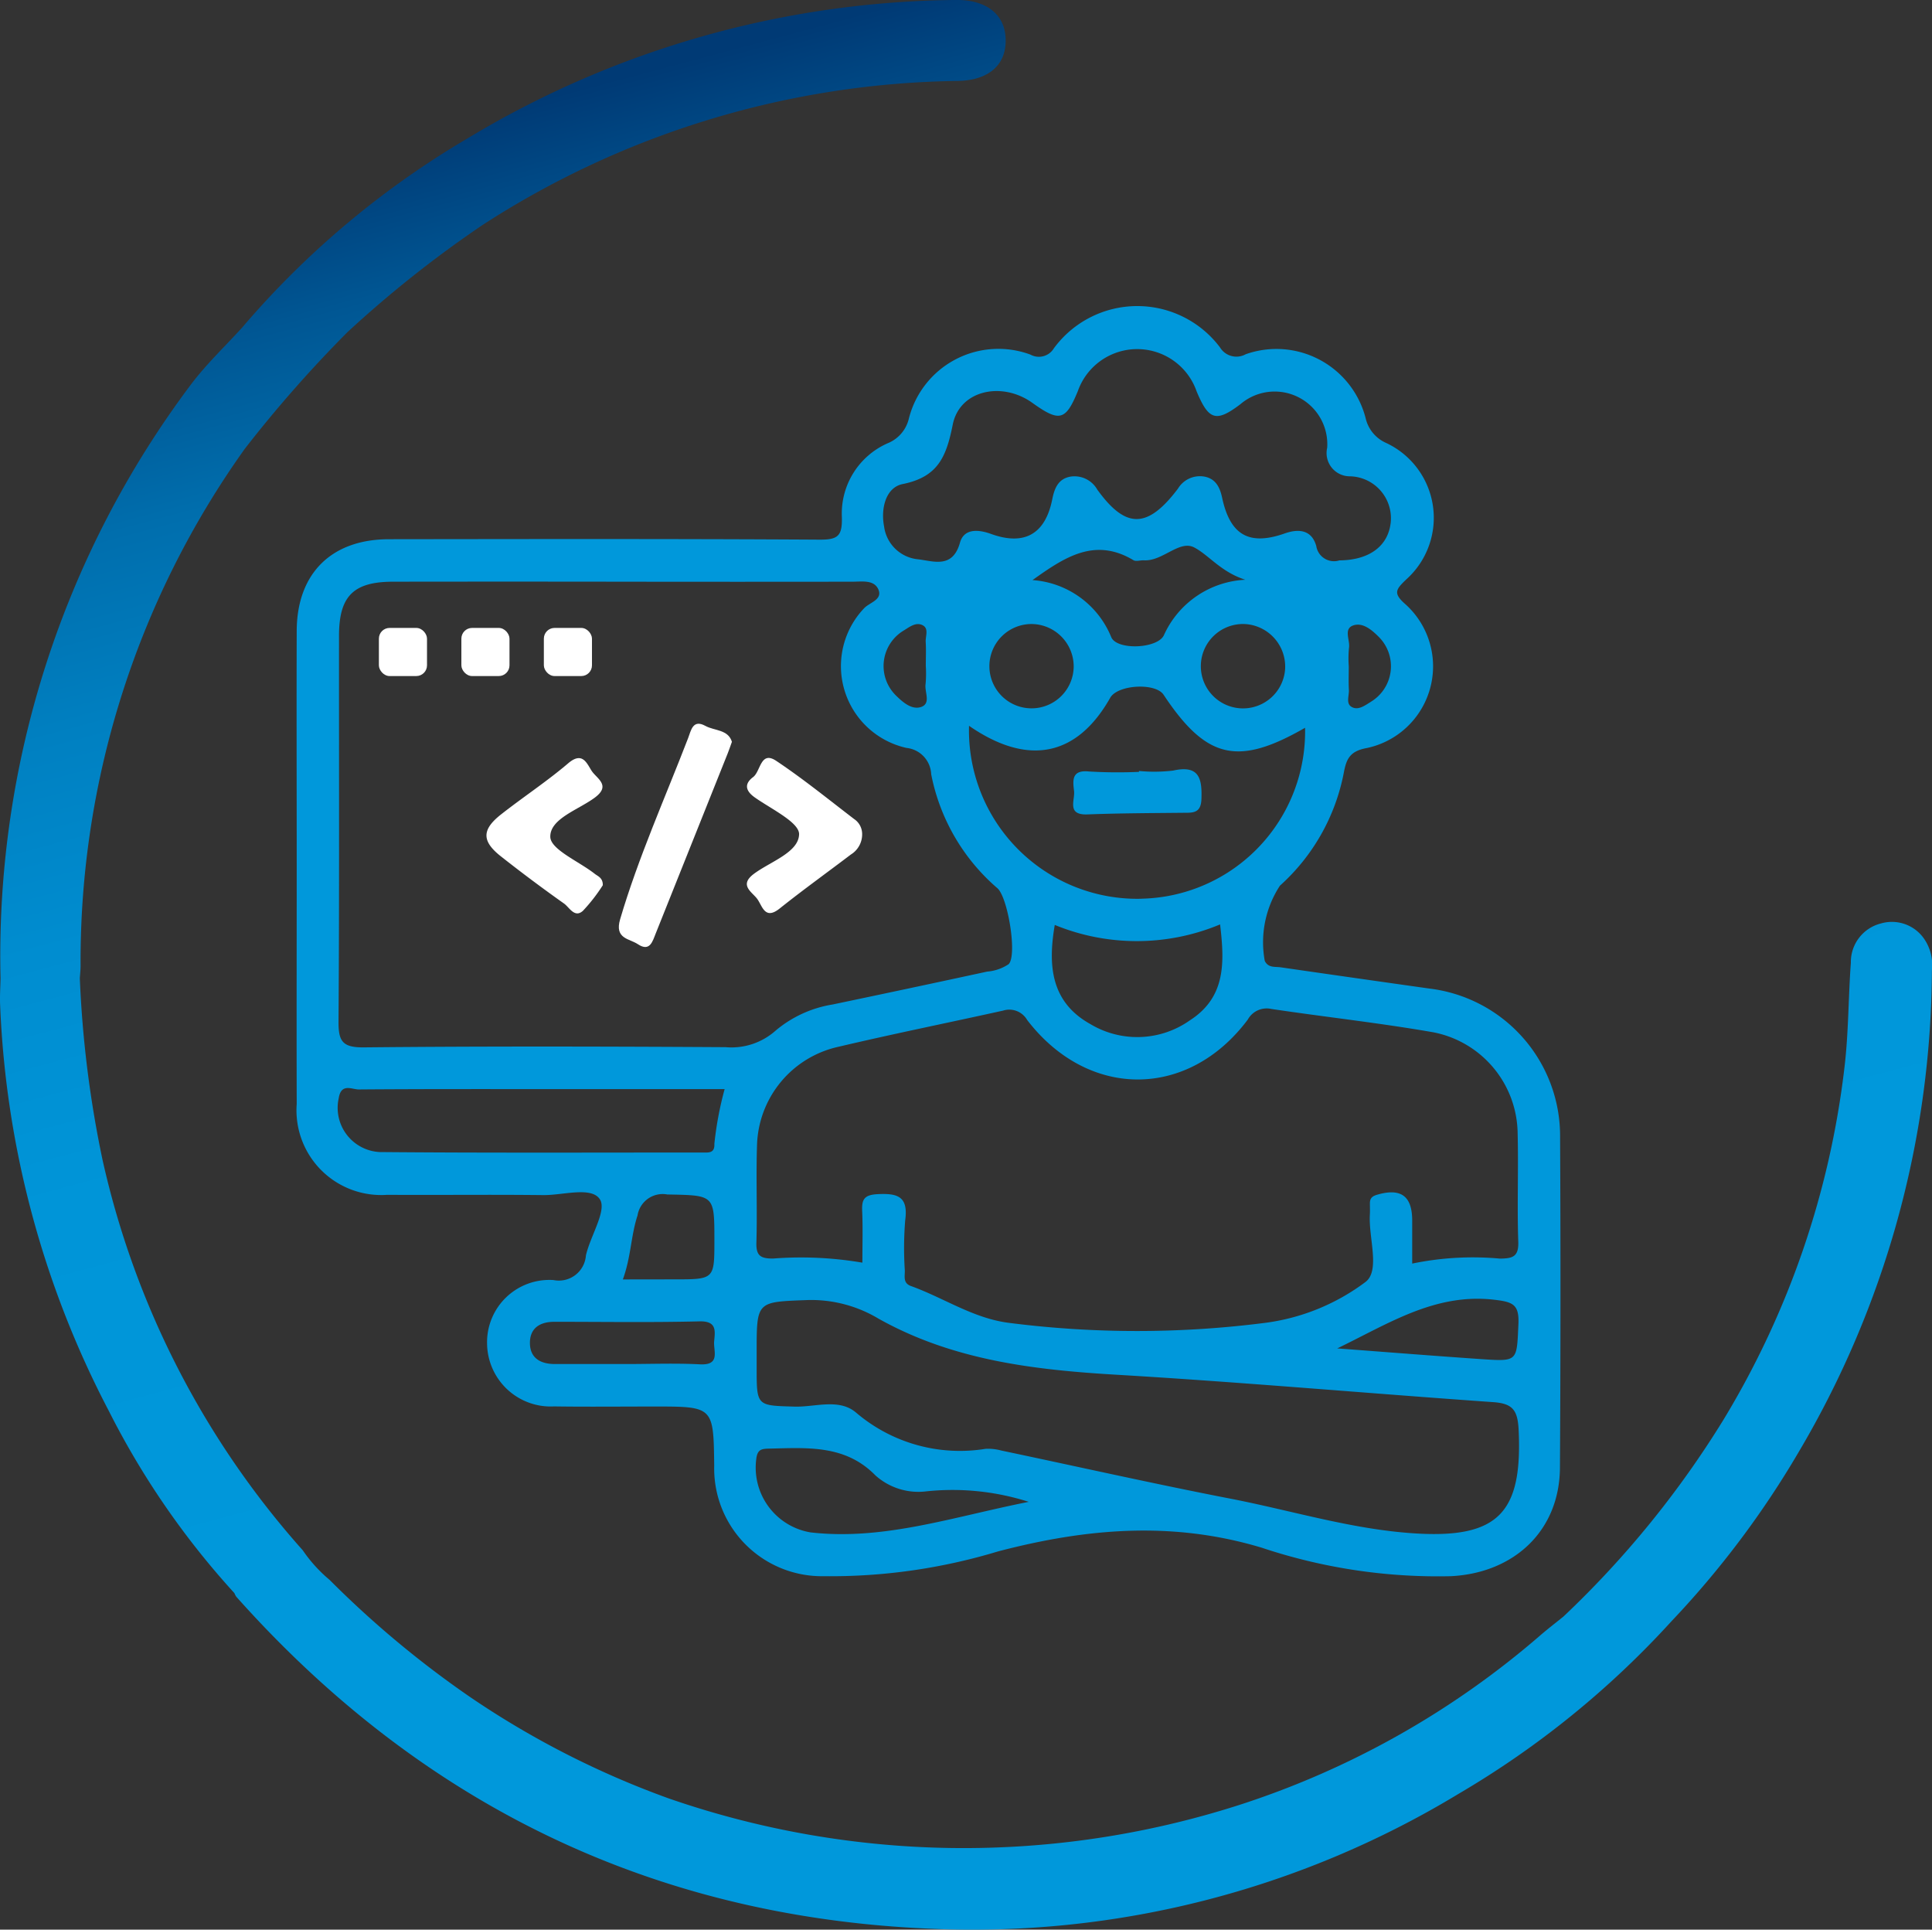 <svg xmlns="http://www.w3.org/2000/svg" xmlns:xlink="http://www.w3.org/1999/xlink" width="104" height="103.856" viewBox="0 0 104 103.856"><rect x="0" y="0" width="104" height="103.856" fill="#333333" stroke="none"/><defs><linearGradient id="linear-gradient" x1="0.357" y1="-0.002" x2="0.616" y2="0.965" gradientUnits="objectBoundingBox"><stop offset="0.036" stop-color="#003a75"></stop><stop offset="0.112" stop-color="#005693"></stop><stop offset="0.195" stop-color="#006ead"></stop><stop offset="0.288" stop-color="#0080c1"></stop><stop offset="0.393" stop-color="#008dd0"></stop><stop offset="0.52" stop-color="#0095d8"></stop><stop offset="0.732" stop-color="#0098db"></stop></linearGradient></defs><g id="Grupo_476" data-name="Grupo 476" transform="translate(-19.051 -20.464)"><g id="Grupo_474" data-name="Grupo 474" transform="translate(19.051 20.464)"><path id="Trazado_6132" data-name="Trazado 6132" d="M122.648,71.023a2.107,2.107,0,0,0-2.333-.861,2.142,2.142,0,0,0-1.632,2.12c-.138,1.873-.121,3.762-.343,5.623a47.113,47.113,0,0,1-6.511,18.966,52.149,52.149,0,0,1-8.62,10.6c-.4.324-.808.637-1.2.972A46.625,46.625,0,0,1,85.7,117.629a48.525,48.525,0,0,1-30.635-.366,47.823,47.823,0,0,1-10.7-5.457,53.594,53.594,0,0,1-7.571-6.31.485.485,0,0,1-.2.376.488.488,0,0,0,.2-.376,7.8,7.8,0,0,1-1.444-1.592,46.9,46.9,0,0,1-10.785-21.04,59.1,59.1,0,0,1-1.217-9.751c.014-.22.04-.439.04-.658A47.45,47.45,0,0,1,32.23,44.617a68.533,68.533,0,0,1,5.52-6.272,61.512,61.512,0,0,1,7.277-5.772,48.157,48.157,0,0,1,25.6-7.753c1.671-.038,2.6-.881,2.558-2.257-.037-1.34-1.06-2.127-2.7-2.1a51.737,51.737,0,0,0-26.264,7.448A47.777,47.777,0,0,0,32.1,38.077c-.93,1.025-1.945,1.984-2.774,3.085A51.2,51.2,0,0,0,19.08,73.12c-.009.479-.044.96-.022,1.438A51.538,51.538,0,0,0,24.908,96.4a43.807,43.807,0,0,0,6.761,9.808.927.927,0,0,0,.1.192c9.958,11.172,22.417,17.243,37.356,17.87a50.5,50.5,0,0,0,28.44-7.259,49.054,49.054,0,0,0,11.472-9.3,49.78,49.78,0,0,0,6.832-9.088,51.322,51.322,0,0,0,7.177-25.92A2.491,2.491,0,0,0,122.648,71.023Z" transform="translate(-19.051 -20.464)" fill="url(#linear-gradient)"></path></g><g id="Grupo_475" data-name="Grupo 475" transform="translate(35.015 36.937)"><path id="Trazado_6133" data-name="Trazado 6133" d="M103.044,81.671a7.991,7.991,0,0,0-7.024-8Q92.011,73.106,88,72.526c-.309-.044-.663.042-.854-.347a5.56,5.56,0,0,1,.818-4.048A10.935,10.935,0,0,0,91.4,62.059c.141-.762.337-1.172,1.247-1.336a4.495,4.495,0,0,0,2.068-7.741c-.672-.588-.514-.792.04-1.325a4.449,4.449,0,0,0-1.094-7.362,1.928,1.928,0,0,1-1.081-1.31A4.958,4.958,0,0,0,86.12,39.53a1.032,1.032,0,0,1-1.381-.365,5.57,5.57,0,0,0-8.944.044.942.942,0,0,1-1.263.34,4.97,4.97,0,0,0-6.555,3.489,1.9,1.9,0,0,1-1.118,1.278A4.134,4.134,0,0,0,64.382,48.3c.025,1-.2,1.215-1.192,1.209-7.727-.047-15.455-.032-23.182-.023-3.107,0-4.962,1.845-4.972,4.937-.014,4.219,0,8.438,0,12.657,0,4.266-.012,8.533,0,12.8a4.561,4.561,0,0,0,4.877,4.891c2.8.017,5.594-.018,8.391.015,1.064.013,2.6-.48,3.054.23.381.6-.516,1.968-.754,3.018a1.459,1.459,0,0,1-1.741,1.325,3.353,3.353,0,0,0-3.58,3.4,3.425,3.425,0,0,0,3.607,3.4c1.8.026,3.6.006,5.4.006,3.182,0,3.182,0,3.22,3.185a5.8,5.8,0,0,0,5.9,5.947,31.079,31.079,0,0,0,9.378-1.334c4.739-1.24,9.372-1.65,14.194-.2a29.917,29.917,0,0,0,10.2,1.533c3.4-.178,5.836-2.456,5.854-5.844Q103.089,90.56,103.044,81.671ZM87.5,74.767c2.9.434,5.823.751,8.712,1.255a5.607,5.607,0,0,1,4.547,5.446c.049,1.941-.033,3.887.034,5.827.028.815-.306.9-.983.909a16.089,16.089,0,0,0-4.727.268c0-.811,0-1.563,0-2.316,0-1.329-.614-1.763-1.892-1.389-.283.083-.386.206-.385.47,0,.19.009.38,0,.568-.088,1.257.578,3.049-.244,3.662a11.473,11.473,0,0,1-5.305,2.183,54.339,54.339,0,0,1-13.882.012c-1.923-.244-3.507-1.348-5.275-1.982-.434-.155-.325-.522-.329-.834a18.517,18.517,0,0,1,.02-2.7c.177-1.285-.4-1.47-1.5-1.41-.746.04-.843.321-.815.936.039.895.01,1.792.01,2.75a19.606,19.606,0,0,0-4.816-.221c-.656,0-.91-.145-.889-.856.052-1.751-.025-3.507.034-5.258a5.588,5.588,0,0,1,4.378-5.283c2.945-.694,5.912-1.294,8.866-1.947a1.105,1.105,0,0,1,1.294.5c3.288,4.284,8.673,4.272,11.881-.019A1.159,1.159,0,0,1,87.5,74.767Zm13.3,16.978c-.091,1.986-.02,2-1.967,1.871-2.6-.178-5.19-.385-7.785-.579,2.738-1.319,5.259-2.988,8.444-2.62C100.508,90.534,100.851,90.668,100.8,91.745Zm-24.958-21.5a11.632,11.632,0,0,0,8.9-.028c.241,2.049.317,3.918-1.636,5.17a4.906,4.906,0,0,1-5.352.192C75.64,74.4,75.464,72.446,75.843,70.242Zm4.67-1.409a9.063,9.063,0,0,1-9.285-9.309c3.187,2.205,5.821,1.639,7.6-1.507.4-.708,2.434-.825,2.873-.164,2.3,3.464,3.994,3.859,7.616,1.778A9,9,0,0,1,80.513,68.833Zm1.208-14.19c-.331.734-2.534.833-2.838.109a4.948,4.948,0,0,0-4.239-3.07c1.7-1.207,3.333-2.329,5.433-1.072.138.083.372,0,.56.008,1.011.064,1.913-1.113,2.714-.692s1.431,1.316,2.751,1.738A5.075,5.075,0,0,0,81.721,54.643ZM88.24,56.5a2.271,2.271,0,1,1-2.191-2.45A2.293,2.293,0,0,1,88.24,56.5Zm-11.379-.186a2.269,2.269,0,1,1-2.24-2.264A2.286,2.286,0,0,1,76.861,56.311Zm15.987,1.93c-.309.186-.681.481-1.039.259-.3-.185-.117-.6-.134-.909-.024-.422-.006-.845-.006-1.267a5.763,5.763,0,0,1,.011-.984c.074-.42-.322-1.045.25-1.225.5-.156.975.245,1.345.616A2.232,2.232,0,0,1,92.848,58.241ZM67.65,46.518c1.9-.382,2.353-1.457,2.7-3.2.374-1.866,2.657-2.337,4.278-1.177,1.468,1.05,1.8.974,2.458-.631a3.387,3.387,0,0,1,6.393.021c.65,1.553,1.047,1.68,2.358.686a2.835,2.835,0,0,1,4.67,2.345A1.252,1.252,0,0,0,91.742,46.1a2.257,2.257,0,0,1,2.187,2.462c-.124,1.263-1.117,2.049-2.766,2.063a.966.966,0,0,1-1.244-.773c-.23-.815-.863-.971-1.7-.677-1.921.675-2.938.085-3.369-1.927-.122-.573-.351-1-.914-1.125a1.379,1.379,0,0,0-1.462.64c-1.638,2.166-2.805,2.181-4.343.052a1.412,1.412,0,0,0-1.436-.7c-.64.112-.861.584-.986,1.214-.373,1.882-1.5,2.523-3.3,1.871-.734-.265-1.461-.273-1.669.471-.4,1.429-1.451.982-2.28.893a2.04,2.04,0,0,1-1.805-1.763C66.464,47.819,66.755,46.7,67.65,46.518Zm1.249,9.77a6.327,6.327,0,0,1-.01.984c-.069.425.306,1.047-.233,1.239-.493.176-.975-.234-1.348-.6a2.224,2.224,0,0,1,.4-3.509c.308-.188.668-.484,1.037-.279.328.182.129.59.15.9C68.921,55.442,68.9,55.866,68.9,56.288ZM56.742,93.894c-1.322-.068-2.651-.016-3.976-.016-1.279,0-2.558,0-3.836,0-.773,0-1.333-.32-1.34-1.125s.536-1.149,1.315-1.148c2.6,0,5.21.041,7.813-.023.942-.023.84.515.789,1.074C57.46,93.176,57.863,93.953,56.742,93.894Zm-4.15-4.569c.444-1.217.431-2.356.791-3.445a1.369,1.369,0,0,1,1.6-1.128c2.536.05,2.537.007,2.537,2.469,0,2.1,0,2.1-2.169,2.1Zm4.926-7.294c.028.526-.341.463-.667.463-5.784,0-11.569.026-17.353-.025a2.383,2.383,0,0,1-2.2-2.9c.13-.826.71-.467,1.079-.469,3.7-.029,7.4-.018,11.094-.018h8.6A18.447,18.447,0,0,0,57.518,82.031Zm.6-5.207c-6.491-.039-12.983-.053-19.474.011-1.155.011-1.365-.34-1.357-1.4.047-6.917.021-13.835.026-20.753,0-2.131.775-2.907,2.9-2.91q6.185-.009,12.368,0t12.367,0c.516,0,1.166-.118,1.4.419.238.559-.489.7-.778,1.02a4.511,4.511,0,0,0,2.29,7.507,1.485,1.485,0,0,1,1.33,1.416,10.824,10.824,0,0,0,3.57,6.14c.562.505,1.07,3.61.6,4.082a2.409,2.409,0,0,1-1.153.4q-4.158.9-8.323,1.771a6.32,6.32,0,0,0-3.061,1.4A3.58,3.58,0,0,1,58.12,76.824ZM62.7,102.94a3.535,3.535,0,0,1-2.929-3.926c.057-.558.3-.575.715-.584,2.034-.045,4.082-.215,5.7,1.44a3.461,3.461,0,0,0,2.745.86,13.49,13.49,0,0,1,5.51.565C70.322,102.113,66.635,103.387,62.7,102.94Zm32.488.051c-3.37-.219-6.586-1.226-9.873-1.864-4.129-.8-8.233-1.727-12.35-2.593a2.758,2.758,0,0,0-.842-.093A8.612,8.612,0,0,1,65.155,96.5c-.916-.792-2.2-.3-3.312-.33-2.047-.06-2.048-.017-2.048-2.095v-.852c0-2.758,0-2.684,2.788-2.79a7.048,7.048,0,0,1,3.775,1.005c4,2.238,8.349,2.753,12.818,3.017,6.758.4,13.5,1,20.256,1.473,1.056.073,1.329.421,1.381,1.5C101.022,101.863,99.742,103.286,95.191,102.991Z" transform="translate(-35.028 -36.937)" fill="#0098db"></path><path id="Trazado_6134" data-name="Trazado 6134" d="M57.038,59.534c-.683-.378-.774.246-.932.655-1.248,3.238-2.674,6.407-3.66,9.749-.312,1.059.494,1.036.957,1.345.643.427.788-.153.959-.58q1.944-4.848,3.878-9.7c.069-.174.129-.353.223-.614C58.26,59.72,57.522,59.8,57.038,59.534Z" transform="translate(-35.028 -36.937)" fill="#fff"></path><path id="Trazado_6135" data-name="Trazado 6135" d="M51.087,67.5c-.847-.67-2.381-1.309-2.4-1.991-.025-.981,1.506-1.458,2.391-2.113.906-.67.091-1.033-.175-1.458s-.5-1.033-1.255-.391c-1.147.977-2.415,1.81-3.6,2.74-1.055.825-1.062,1.444-.026,2.263q1.667,1.314,3.4,2.541c.291.205.572.8,1.021.394a9.193,9.193,0,0,0,1.07-1.377C51.521,67.716,51.26,67.632,51.087,67.5Z" transform="translate(-35.028 -36.937)" fill="#fff"></path><path id="Trazado_6136" data-name="Trazado 6136" d="M64.864,66.457a1.274,1.274,0,0,0,.609-1.122.969.969,0,0,0-.431-.789c-1.386-1.061-2.744-2.165-4.194-3.132-.85-.566-.834.568-1.245.875-.462.347-.442.72.1,1.1.878.618,2.4,1.343,2.376,1.982-.03.969-1.525,1.456-2.416,2.112-.827.608-.145.968.146,1.34s.408,1.188,1.222.54C62.283,68.364,63.587,67.427,64.864,66.457Z" transform="translate(-35.028 -36.937)" fill="#fff"></path><path id="Trazado_6137" data-name="Trazado 6137" d="M82.211,61.938a8.637,8.637,0,0,1-1.835.021v.048a26.177,26.177,0,0,1-2.688-.02c-.942-.1-.878.478-.808,1.043.061.5-.413,1.309.719,1.267,1.792-.068,3.585-.071,5.378-.09.506,0,.738-.156.76-.738C83.778,62.356,83.613,61.625,82.211,61.938Z" transform="translate(-35.028 -36.937)" fill="#0098db"></path><rect id="Rect&#xE1;ngulo_177" data-name="Rect&#xE1;ngulo 177" width="2.59" height="2.59" rx="0.576" transform="translate(4.432 17.323)" fill="#fff"></rect><rect id="Rect&#xE1;ngulo_178" data-name="Rect&#xE1;ngulo 178" width="2.59" height="2.59" rx="0.576" transform="translate(8.872 17.323)" fill="#fff"></rect><rect id="Rect&#xE1;ngulo_179" data-name="Rect&#xE1;ngulo 179" width="2.59" height="2.59" rx="0.576" transform="translate(13.312 17.323)" fill="#fff"></rect></g></g></svg>